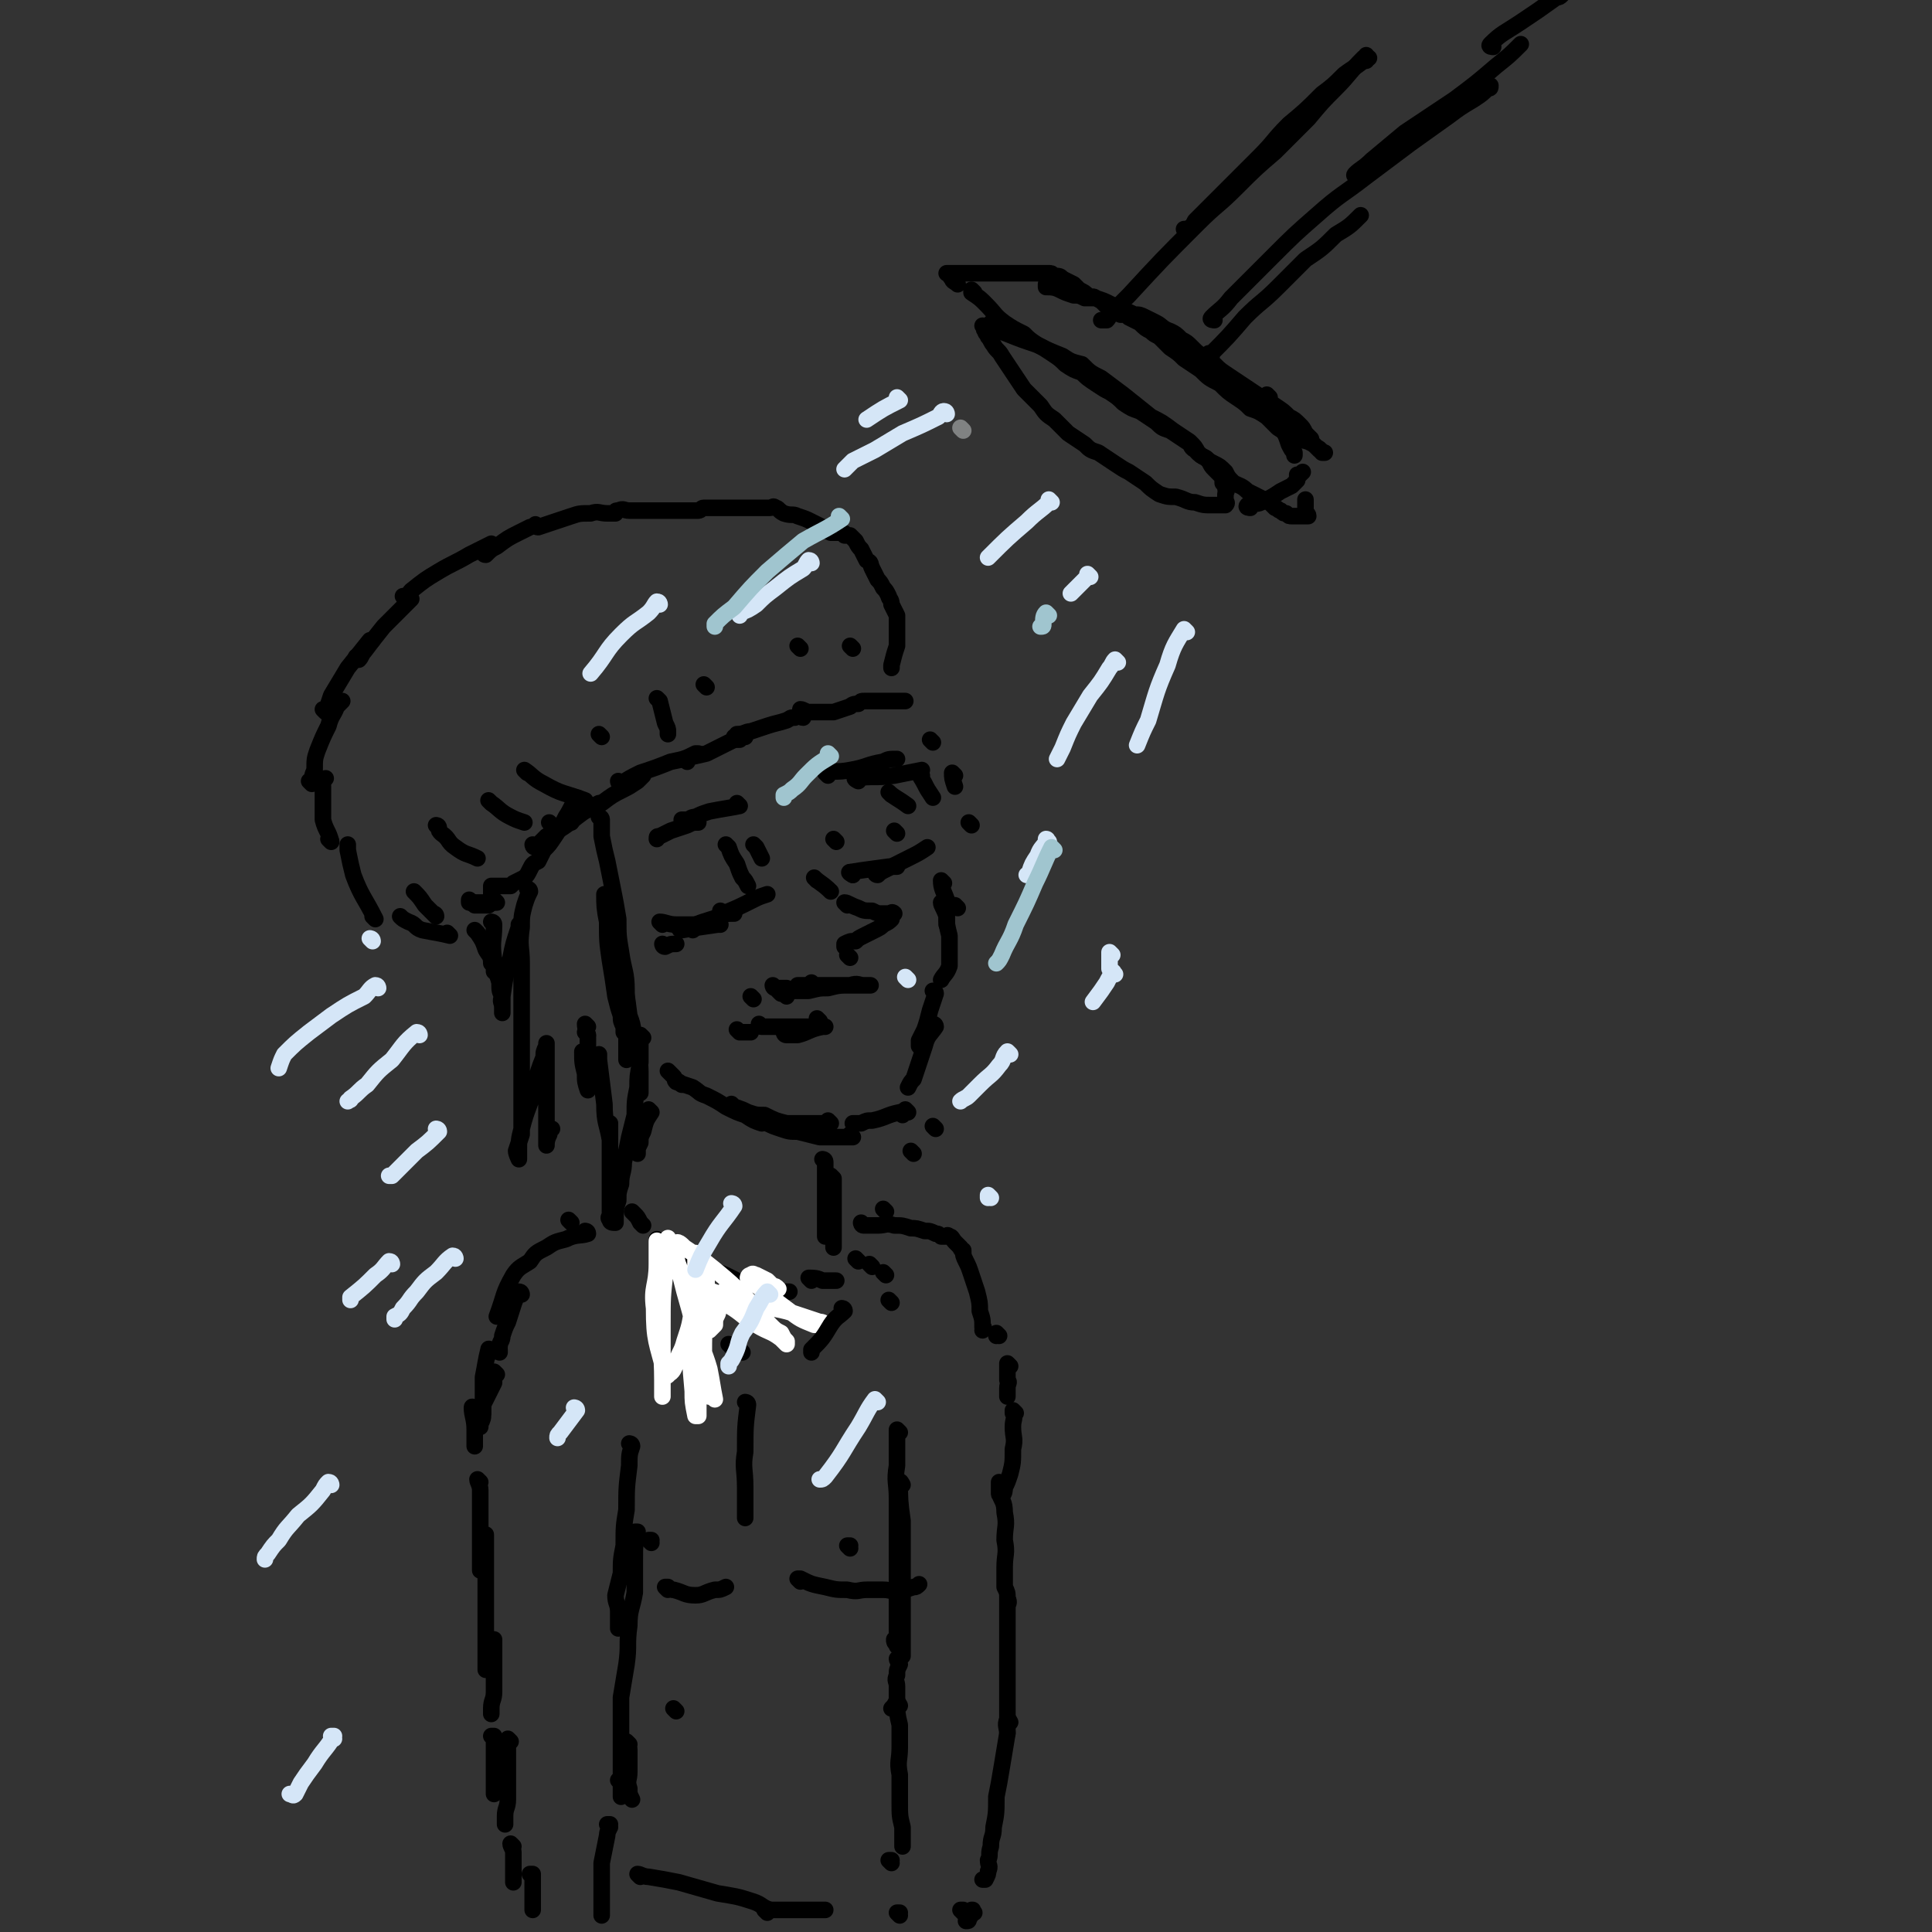 <svg viewBox='0 0 700 700' version='1.1' xmlns='http://www.w3.org/2000/svg' xmlns:xlink='http://www.w3.org/1999/xlink'><rect x="0" y="0" width="700" height="700" fill="#333333" stroke="none"/><g fill='none' stroke='rgb(0,0,0)' stroke-width='6' stroke-linecap='round' stroke-linejoin='round'><path d='M241,343c0,0 -1,-1 -1,-1 0,0 0,1 1,1 2,-1 2,-1 4,-1 '/><path d='M240,335c0,0 -1,-1 -1,-1 2,0 3,1 6,1 4,0 4,0 8,0 '/><path d='M247,337c0,0 -1,-1 -1,-1 0,0 0,1 1,1 6,-1 6,-1 13,-2 0,0 0,0 1,0 '/><path d='M251,337c0,0 -1,-1 -1,-1 4,-2 5,-2 11,-4 2,-1 2,-1 5,-1 '/><path d='M262,331c0,0 -1,-1 -1,-1 0,0 0,1 1,1 5,-2 5,-2 11,-5 2,-1 2,-1 5,-2 '/><path d='M309,317c0,0 -1,-1 -1,-1 0,0 0,0 1,1 0,0 0,0 0,0 '/><path d='M309,317c0,0 -1,-1 -1,-1 0,0 0,0 1,1 0,0 0,0 0,0 0,0 -2,-1 -1,-1 6,-1 7,-1 14,-2 1,0 1,0 3,0 '/><path d='M318,317c0,0 -1,-1 -1,-1 0,0 0,1 1,1 1,-1 1,-1 3,-2 4,-2 4,-2 8,-4 4,-2 4,-2 7,-4 '/><path d='M352,299c0,0 -1,-1 -1,-1 '/><path d='M264,307c0,0 -1,-1 -1,-1 0,0 0,0 1,1 1,3 1,3 3,6 1,3 1,3 2,5 1,1 1,1 2,3 '/><path d='M274,307c0,0 -1,-1 -1,-1 0,0 0,0 1,1 1,2 1,2 2,4 '/><path d='M334,281c0,0 -1,-1 -1,-1 0,0 0,0 1,1 0,0 0,0 0,0 0,0 -1,-1 -1,-1 0,1 1,2 2,4 1,2 1,2 3,5 '/><path d='M303,305c0,0 -1,-1 -1,-1 0,0 0,0 1,1 '/><path d='M323,288c0,0 -1,-1 -1,-1 0,0 0,0 1,1 0,0 0,0 0,0 0,0 -1,-1 -1,-1 2,2 3,2 7,5 '/><path d='M325,302c0,0 -1,-1 -1,-1 '/><path d='M268,292c0,0 -1,-1 -1,-1 0,0 1,1 1,1 -5,1 -6,1 -11,2 -3,1 -3,1 -5,2 -2,0 -2,1 -3,1 -1,0 -1,0 -2,0 0,0 0,0 0,0 '/><path d='M253,298c0,0 -1,-1 -1,-1 0,0 1,1 1,1 -2,0 -2,0 -4,1 -3,1 -3,1 -6,2 -2,1 -2,1 -4,2 -1,0 -1,0 -1,1 0,0 0,0 0,0 '/><path d='M300,281c0,0 -1,-1 -1,-1 3,-1 4,0 9,-1 6,-1 6,-2 12,-3 2,-1 2,-1 5,-1 '/><path d='M311,283c0,0 -1,-1 -1,-1 0,0 0,0 1,1 0,0 0,0 0,0 0,0 -2,-1 -1,-1 6,-1 7,0 14,-1 5,-1 5,-1 10,-2 '/><path d='M296,319c0,0 -1,-1 -1,-1 0,0 0,0 1,1 0,0 0,0 0,0 0,0 -1,-1 -1,-1 2,2 3,2 6,5 '/><path d='M307,328c0,0 -1,-1 -1,-1 1,0 2,1 5,2 2,1 2,1 5,1 2,1 2,1 4,1 1,0 1,0 2,0 1,0 1,-1 2,0 0,0 -1,1 -1,2 -1,1 -1,1 -3,2 -1,1 -1,1 -3,2 -2,1 -2,1 -4,2 -2,1 -2,1 -3,2 -2,0 -2,0 -4,1 0,0 0,0 0,1 '/><path d='M308,347c0,0 -1,-1 -1,-1 0,0 0,0 1,1 0,0 0,0 0,0 '/><path d='M268,374c0,0 -1,-1 -1,-1 0,0 0,0 1,1 0,0 0,0 0,0 1,0 1,0 2,0 1,0 1,0 2,0 '/><path d='M276,372c0,0 -1,-1 -1,-1 0,0 0,1 1,1 5,0 5,0 10,0 4,0 4,0 8,0 '/><path d='M285,375c0,0 -1,-1 -1,-1 0,0 0,1 1,1 2,0 2,0 4,0 4,-1 4,-2 9,-3 0,0 0,0 1,0 '/><path d='M297,370c0,0 -1,-1 -1,-1 0,0 0,0 1,1 '/><path d='M347,329c0,0 -1,-1 -1,-1 0,0 0,0 1,1 '/><path d='M342,320c0,0 -1,-1 -1,-1 0,3 1,4 2,7 0,3 0,3 0,5 0,2 0,2 0,3 0,1 0,1 0,1 '/><path d='M342,328c0,0 -1,-1 -1,-1 0,1 1,2 2,5 0,3 0,3 1,7 0,3 0,3 0,6 0,3 0,3 0,5 -1,3 -2,3 -3,5 '/><path d='M339,360c0,0 -1,-1 -1,-1 0,0 1,0 1,1 -1,3 -1,3 -2,6 -1,4 -1,4 -2,7 -1,2 -1,2 -2,4 0,1 0,1 0,2 '/><path d='M339,372c0,0 -1,-1 -1,-1 0,0 1,0 1,1 -2,3 -3,3 -4,7 -1,3 -1,3 -2,6 -1,3 -1,3 -2,6 -1,1 -1,1 -2,3 '/><path d='M329,403c0,0 -1,-1 -1,-1 0,0 0,0 1,1 '/><path d='M327,404c0,0 -1,-1 -1,-1 0,0 0,0 1,1 0,0 0,0 0,0 0,0 0,-1 -1,-1 -5,1 -5,2 -10,3 -2,0 -2,0 -4,1 -1,0 -1,0 -3,0 0,0 0,0 0,0 '/><path d='M309,412c0,0 -1,-1 -1,-1 0,0 1,1 1,1 -2,0 -2,0 -4,0 -4,0 -4,0 -8,0 -4,-1 -4,-1 -8,-2 -3,0 -3,0 -6,-1 -3,-1 -3,-1 -5,-2 -1,-1 -1,-1 -2,-1 '/><path d='M301,407c0,0 -1,-1 -1,-1 0,0 1,1 1,1 -4,0 -4,0 -8,0 -4,0 -4,0 -8,0 -4,-1 -4,-1 -8,-3 -3,0 -3,0 -6,-1 -2,-1 -2,-1 -5,-2 -1,-1 -1,-1 -1,-1 '/><path d='M276,407c0,0 -1,-1 -1,-1 0,0 0,0 1,1 0,0 0,0 0,0 -3,-1 -3,-1 -6,-3 -3,-1 -3,-1 -7,-3 -3,-2 -3,-2 -7,-4 -3,-1 -2,-1 -5,-3 -3,-1 -3,-1 -6,-2 -1,-1 0,-1 -1,-2 -1,-1 -1,-1 -2,-2 0,0 0,0 0,0 '/><path d='M247,393c0,0 -1,-1 -1,-1 0,0 0,0 1,1 0,0 0,0 0,0 '/><path d='M213,375c0,0 -1,-1 -1,-1 0,0 0,0 1,1 0,0 0,0 0,0 0,0 -1,-1 -1,-1 0,0 0,0 1,1 '/><path d='M220,325c0,0 -1,-1 -1,-1 0,4 0,5 1,10 0,7 0,7 1,14 1,6 1,6 2,13 1,4 1,4 2,7 0,2 0,2 1,4 0,1 0,1 0,2 '/><path d='M222,332c0,0 -1,-1 -1,-1 0,2 0,3 1,6 1,8 1,8 3,16 2,7 2,7 3,15 2,5 1,5 2,11 1,5 2,5 2,9 0,3 0,3 0,5 0,1 0,1 0,3 '/><path d='M218,297c0,0 -1,-1 -1,-1 0,0 1,0 1,1 0,3 0,3 0,6 1,5 1,5 2,9 1,5 1,5 2,10 1,5 1,5 2,11 0,6 0,6 1,12 1,7 2,7 2,14 0,5 0,5 0,10 0,4 0,4 0,8 0,3 0,3 0,5 0,1 0,1 0,2 '/><path d='M233,376c0,0 -1,-1 -1,-1 0,1 0,1 0,3 0,3 0,3 0,7 -1,5 -1,5 -1,9 -1,5 -1,5 -1,10 -1,4 -1,4 -2,8 -1,5 -1,5 -2,9 0,4 -1,4 -1,8 -1,3 -1,3 -1,6 -1,3 -1,3 -1,6 0,1 0,1 0,2 -1,0 -2,0 -2,-1 -1,-1 0,-1 0,-2 0,-4 0,-4 0,-8 0,-6 0,-6 0,-11 0,-3 0,-3 0,-6 0,-3 0,-3 0,-6 0,0 0,0 0,-1 0,0 0,-1 0,-1 0,2 0,3 0,5 0,2 0,2 0,4 0,1 0,1 0,2 0,0 0,-1 0,-1 0,-2 0,-2 0,-4 -1,-6 -2,-6 -2,-13 -1,-8 -1,-8 -2,-16 0,-1 0,-1 0,-2 '/><path d='M213,372c0,0 -1,-1 -1,-1 0,2 1,3 1,5 0,4 0,4 0,8 0,3 0,3 0,6 0,2 0,2 0,3 0,1 0,1 0,2 0,0 0,0 0,0 -1,-3 -1,-3 -1,-6 -1,-4 -1,-4 -1,-8 '/><path d='M200,299c0,0 -1,-1 -1,-1 0,0 0,0 1,1 '/><path d='M194,307c0,0 -1,-1 -1,-1 0,0 0,1 1,1 2,-2 2,-2 4,-4 6,-3 6,-3 11,-7 4,-3 4,-3 8,-5 '/><path d='M207,298c0,0 -1,0 -1,-1 5,-3 6,-3 12,-6 4,-3 4,-3 8,-5 2,-1 2,-1 5,-3 1,-1 1,-1 2,-2 0,0 0,0 0,0 '/><path d='M225,284c0,0 -1,-1 -1,-1 0,0 0,1 1,1 3,-2 3,-2 7,-4 6,-2 6,-2 11,-4 5,-1 5,-1 9,-3 1,0 0,0 1,0 '/><path d='M249,276c0,0 -1,-1 -1,-1 3,-1 4,-1 8,-2 4,-2 4,-2 8,-4 2,-1 2,-1 4,-1 1,-1 1,-1 1,-1 1,0 1,0 1,0 -1,0 -1,0 -3,0 0,0 0,0 -1,0 0,0 0,0 0,0 0,0 1,0 1,-1 3,0 3,-1 5,-1 3,-1 3,-1 6,-2 3,-1 4,-1 7,-2 2,-1 1,-1 3,-1 2,-1 2,0 3,0 0,-1 0,-1 0,-2 0,0 0,0 0,0 0,0 -1,-1 -1,-1 1,0 2,1 3,1 2,0 2,0 4,0 3,0 3,0 5,0 3,-1 3,-1 6,-2 1,-1 2,-1 3,-1 1,-1 1,-1 2,-1 1,0 1,0 1,0 0,0 0,0 0,0 0,0 0,0 0,0 0,0 0,0 1,0 1,0 1,0 2,0 1,0 1,0 2,0 2,0 2,0 4,0 2,0 2,0 3,0 1,0 2,0 2,0 0,0 -1,0 -1,0 -1,0 -1,0 -1,0 '/><path d='M210,290c0,0 -1,-1 -1,-1 0,0 0,0 1,1 0,0 0,0 0,0 0,0 0,-1 -1,-1 -2,3 -2,4 -4,7 -2,4 -2,4 -4,7 -2,3 -2,3 -4,5 -1,2 -1,2 -2,4 -2,1 -2,1 -3,3 -1,2 -1,2 -2,3 -2,1 -2,1 -4,2 0,0 0,0 -1,1 -1,0 -1,0 -2,0 -1,0 -1,0 -2,0 -1,0 -1,0 -1,0 -1,0 -1,0 -2,0 0,0 0,0 0,0 0,1 0,1 0,2 0,1 0,1 0,2 0,1 0,1 0,1 0,1 0,1 -1,2 0,0 -1,0 -2,0 0,0 0,0 -1,0 -1,0 -1,0 -2,0 -1,-1 -1,-1 -2,-2 0,0 0,0 0,0 '/><path d='M180,327c0,0 -1,-1 -1,-1 0,0 1,1 1,1 -4,0 -5,0 -9,0 -1,0 -1,0 -1,0 '/><path d='M163,339c0,0 -1,-1 -1,-1 0,0 1,1 1,1 -4,-1 -5,-1 -10,-2 -3,-1 -2,-2 -5,-3 -2,-1 -2,-1 -3,-2 '/><path d='M158,332c0,0 -1,-1 -1,-1 0,0 1,0 1,1 0,0 0,0 0,0 -2,-2 -2,-2 -4,-4 -2,-3 -2,-3 -4,-5 '/><path d='M136,333c0,0 -1,-1 -1,-1 0,0 1,1 1,1 -4,-8 -5,-8 -8,-16 -1,-4 -1,-4 -2,-9 0,-1 0,-1 0,-2 '/><path d='M120,305c0,0 -1,-1 -1,-1 0,0 1,0 1,1 0,0 0,0 0,0 -1,-4 -2,-4 -3,-8 0,-4 0,-4 0,-8 0,-2 0,-2 0,-5 0,-1 0,-1 1,-2 '/><path d='M113,284c0,0 -1,-1 -1,-1 0,0 1,1 1,1 0,-2 0,-3 1,-5 0,-4 0,-4 1,-7 2,-5 2,-5 4,-9 1,-4 2,-4 3,-7 1,-1 1,-1 2,-2 '/><path d='M118,258c0,0 -1,-1 -1,-1 0,0 1,1 1,1 1,-3 1,-3 2,-6 3,-5 3,-5 6,-10 4,-5 4,-5 8,-10 1,0 1,0 1,0 '/><path d='M130,239c0,0 -1,-1 -1,-1 0,0 1,1 1,1 1,-1 1,-2 2,-3 3,-4 3,-4 7,-9 5,-5 5,-5 10,-10 '/><path d='M147,217c0,0 -1,-1 -1,-1 0,0 1,1 1,1 1,-1 1,-2 2,-3 5,-4 5,-4 10,-7 5,-3 6,-3 11,-6 4,-2 4,-2 8,-4 0,0 0,0 0,0 '/><path d='M176,201c0,0 -1,-1 -1,-1 0,0 0,1 1,1 0,0 0,0 0,0 2,-2 2,-2 4,-3 4,-3 4,-3 8,-5 2,-1 2,-1 4,-2 '/><path d='M195,191c0,0 -1,-1 -1,-1 0,0 0,1 1,1 0,0 0,0 0,0 6,-2 6,-2 12,-4 3,-1 3,-1 7,-1 3,-1 3,0 6,0 2,0 2,0 3,0 0,0 0,0 0,0 0,0 0,0 0,0 0,-1 0,-1 1,-1 2,-1 2,0 4,0 3,0 3,0 6,0 2,0 2,0 5,0 3,0 3,0 6,0 2,0 2,0 5,0 2,0 2,0 3,0 1,0 1,-1 2,-1 0,0 0,0 0,0 1,0 1,0 3,0 2,0 2,0 3,0 2,0 2,0 4,0 2,0 2,0 3,0 2,0 2,0 4,0 1,0 1,0 2,0 1,0 1,0 2,0 1,0 1,0 2,0 0,0 0,0 1,0 1,0 1,-1 2,0 1,0 1,1 3,2 3,1 3,0 5,1 3,1 3,1 5,2 2,1 2,1 4,2 1,1 1,1 3,2 1,0 1,0 2,0 1,0 1,0 2,0 1,0 1,0 1,1 1,0 1,0 2,0 1,1 1,1 2,2 1,2 1,2 2,3 1,2 1,2 2,4 2,1 1,1 2,3 1,2 1,2 2,4 1,1 1,1 2,3 1,1 1,1 2,3 0,1 1,1 1,3 1,2 1,2 2,4 0,3 0,3 0,5 0,3 0,3 0,6 -1,3 -1,3 -2,7 0,0 0,0 0,1 '/><path d='M159,300c0,0 -1,-1 -1,-1 0,0 1,0 1,1 0,1 0,1 1,2 3,2 2,3 5,5 4,3 4,2 8,4 0,0 0,0 0,0 '/><path d='M178,291c0,0 -1,-1 -1,-1 0,0 0,0 1,1 0,0 0,0 0,0 3,2 3,3 7,5 2,1 2,1 5,2 '/><path d='M191,280c0,0 -1,-1 -1,-1 3,2 3,3 7,5 7,4 7,3 15,6 '/><path d='M218,267c0,0 -1,-1 -1,-1 0,0 0,0 1,1 0,0 0,0 0,0 0,0 -1,-1 -1,-1 '/><path d='M239,254c0,0 -1,-1 -1,-1 0,0 0,0 1,1 0,0 0,0 0,0 1,4 1,4 2,8 1,2 1,2 1,3 0,0 0,0 0,1 0,0 0,0 0,0 '/><path d='M256,249c0,0 -1,-1 -1,-1 0,0 0,0 1,1 0,0 0,0 0,0 0,0 -1,-1 -1,-1 '/><path d='M290,235c0,0 -1,-1 -1,-1 0,0 0,0 1,1 0,0 0,0 0,0 '/><path d='M309,235c0,0 -1,-1 -1,-1 0,0 0,0 1,1 0,0 0,0 0,0 '/><path d='M173,338c0,0 -1,-1 -1,-1 0,0 0,0 1,1 0,0 0,0 0,0 2,3 2,3 3,6 1,2 2,2 2,5 1,1 1,1 1,3 '/><path d='M179,335c0,0 -1,-1 -1,-1 0,0 1,0 1,1 0,6 -1,6 0,13 0,4 1,4 2,8 0,3 0,3 1,5 0,2 0,2 0,3 0,1 0,1 0,2 0,0 0,1 0,1 0,0 0,-1 0,-2 0,-2 -1,-2 0,-4 1,-7 1,-7 3,-14 1,-5 1,-5 3,-11 0,-1 0,-1 0,-1 '/><path d='M192,323c0,0 -1,-1 -1,-1 0,0 1,0 1,1 -1,2 -1,2 -2,5 -1,4 -1,4 -1,8 -1,7 0,7 0,13 0,7 0,7 0,13 0,6 0,6 0,11 0,5 0,5 0,11 0,5 0,5 0,10 0,5 0,5 0,10 0,4 0,4 0,7 -1,3 -1,3 -2,6 0,1 1,3 1,3 0,0 0,-2 0,-3 0,-4 0,-4 1,-8 2,-8 3,-8 5,-16 1,-5 1,-5 3,-10 0,-2 0,-2 1,-4 0,-1 0,-1 0,-1 0,0 0,0 0,0 0,2 0,2 0,5 0,5 0,5 0,10 0,5 0,5 0,11 0,3 0,3 0,6 0,2 0,2 0,3 0,1 0,2 0,2 0,-1 0,-2 1,-4 0,-1 0,-1 1,-2 '/><path d='M338,269c0,0 -1,-1 -1,-1 0,0 0,0 1,1 '/><path d='M346,281c0,0 -1,-1 -1,-1 0,2 0,2 1,5 '/><path d='M339,409c0,0 -1,-1 -1,-1 0,0 0,0 1,1 0,0 0,0 0,0 '/><path d='M331,418c0,0 -1,-1 -1,-1 0,0 0,0 1,1 '/><path d='M299,421c0,0 -1,-1 -1,-1 0,0 1,0 1,1 0,2 0,2 0,4 0,4 0,4 0,8 0,3 0,3 0,7 0,2 0,2 0,4 0,2 0,2 0,3 0,0 0,0 0,1 '/><path d='M302,427c0,0 -1,-1 -1,-1 0,0 0,0 1,1 0,0 0,0 0,0 0,4 0,4 0,9 0,4 0,4 0,8 0,4 0,4 0,8 '/><path d='M236,403c0,0 -1,-1 -1,-1 0,0 0,0 1,1 0,0 0,0 0,0 -2,3 -2,3 -3,7 -1,2 -1,2 -1,4 -1,2 -1,2 -1,3 0,0 0,0 0,1 '/><path d='M230,440c0,0 -1,-1 -1,-1 0,0 0,0 1,1 1,1 1,1 2,3 0,0 0,0 1,1 '/><path d='M239,450c0,0 -1,-1 -1,-1 0,0 0,0 1,1 3,2 3,2 7,3 4,2 4,2 8,4 1,0 1,0 2,1 '/><path d='M254,458c0,0 -1,-1 -1,-1 0,0 0,0 1,1 0,0 0,0 0,0 4,2 4,2 9,4 2,1 2,1 4,2 '/><path d='M264,469c0,0 -1,-1 -1,-1 0,0 0,1 1,1 2,0 2,0 4,0 4,0 4,0 8,0 5,-1 5,-1 9,-1 0,0 0,0 1,0 '/><path d='M294,464c0,0 -1,-1 -1,-1 2,0 3,0 5,1 3,0 3,0 5,0 '/><path d='M207,443c0,0 -1,-1 -1,-1 0,0 0,0 1,1 0,0 0,0 0,0 '/><path d='M213,447c0,0 -1,-1 -1,-1 0,0 1,0 1,1 -3,1 -4,0 -8,2 -4,1 -4,1 -7,3 -4,2 -4,2 -6,5 -3,2 -4,2 -6,5 -4,7 -3,7 -6,15 '/><path d='M189,469c0,0 -1,-1 -1,-1 0,0 0,0 1,1 0,0 0,0 0,0 0,0 0,-1 -1,-1 -2,4 -2,5 -4,11 -1,2 -1,2 -2,5 0,2 -1,2 -1,4 -1,1 0,1 0,1 0,1 0,1 0,1 '/><path d='M178,490c0,0 -1,-2 -1,-1 -1,4 -1,5 -2,10 0,3 0,3 0,7 0,3 0,3 0,6 0,2 0,2 -1,4 0,0 0,0 0,1 '/><path d='M172,511c0,0 -1,-1 -1,-1 0,0 0,0 1,1 0,0 0,0 0,0 0,0 -1,-2 -1,-1 0,3 1,4 1,8 0,2 0,2 0,4 0,1 0,1 0,2 '/><path d='M180,498c0,0 -1,-1 -1,-1 0,1 0,2 0,4 -2,4 -2,4 -4,8 0,1 0,2 0,3 '/><path d='M174,537c0,0 -1,-1 -1,-1 0,1 1,2 1,4 0,5 0,5 0,11 0,4 0,4 0,9 0,3 0,3 0,6 0,1 0,1 0,3 0,0 0,0 0,0 0,0 0,0 0,0 '/><path d='M176,557c0,0 -1,-1 -1,-1 0,0 1,0 1,0 0,3 0,3 0,6 0,4 0,4 0,8 0,5 0,5 0,9 0,4 0,4 0,8 0,3 0,3 0,7 0,3 0,3 0,6 0,2 0,2 0,3 0,1 0,2 0,2 0,0 0,0 0,-1 '/><path d='M179,595c0,0 -1,-1 -1,-1 0,0 1,0 1,0 0,6 0,6 0,12 0,3 0,3 0,7 0,3 -1,3 -1,6 0,1 0,1 0,2 0,0 0,0 0,0 '/><path d='M179,630c0,0 -1,-1 -1,-1 0,0 1,0 1,0 0,3 0,3 0,5 0,4 0,4 0,8 0,4 0,4 0,7 0,1 0,1 0,1 '/><path d='M245,620c0,0 -1,-1 -1,-1 '/><path d='M229,524c0,0 -1,-1 -1,-1 0,0 1,0 1,1 -1,3 -1,3 -1,7 -1,8 -1,8 -1,16 -1,6 -1,6 -1,13 -1,5 -1,5 -1,10 -1,4 -1,4 -2,8 0,3 1,3 1,6 0,2 0,2 0,4 0,1 0,1 0,2 0,0 0,0 0,0 '/><path d='M231,556c0,0 -1,-1 -1,-1 0,0 0,0 1,0 0,0 0,0 0,0 -1,5 -1,5 -1,10 0,6 0,6 0,12 -1,6 -2,6 -2,12 -1,7 0,7 -1,14 -1,6 -1,6 -2,12 0,5 0,5 0,11 0,4 0,4 0,7 0,4 0,4 0,7 0,1 0,1 0,3 0,1 0,1 0,2 0,0 0,0 0,-1 '/><path d='M228,632c0,0 -1,-1 -1,-1 0,1 1,1 1,3 0,4 0,4 0,8 0,3 -1,3 0,6 0,2 0,2 1,4 0,0 0,0 0,0 '/><path d='M311,457c0,0 -1,-1 -1,-1 0,0 0,0 1,1 0,0 0,0 0,0 '/><path d='M321,462c0,0 -1,-1 -1,-1 0,0 0,0 1,1 0,0 0,0 0,0 '/><path d='M323,472c0,0 -1,-1 -1,-1 0,0 0,0 1,1 0,0 0,0 0,0 0,0 -1,-1 -1,-1 '/></g>
<g fill='none' stroke='rgb(255,255,255)' stroke-width='6' stroke-linecap='round' stroke-linejoin='round'><path d='M263,469c0,0 -1,-1 -1,-1 0,0 0,0 1,1 0,0 0,0 0,0 -2,3 -2,3 -3,7 -1,2 -1,2 -1,4 -1,1 -1,1 -2,2 0,0 1,-1 1,-1 -1,-2 -2,-2 -2,-5 -1,-3 0,-3 0,-7 0,-3 0,-3 0,-6 0,-2 0,-2 0,-3 0,-1 0,-2 0,-2 0,0 0,1 0,2 0,7 0,7 0,15 -1,8 -1,8 -1,17 -1,5 -1,5 -2,11 0,3 0,3 0,7 0,1 0,2 0,3 0,0 -1,0 -1,0 -1,-5 -1,-5 -1,-9 -1,-11 -1,-11 0,-22 0,-9 1,-9 1,-18 0,-3 0,-3 0,-7 0,-2 0,-2 0,-3 0,0 0,0 0,0 0,3 0,3 0,6 -1,7 0,7 -1,13 -1,7 -1,7 -3,13 -1,4 -2,4 -3,8 -1,2 -1,3 -3,4 0,1 -1,0 -1,0 -3,-12 -4,-12 -4,-24 -1,-8 1,-8 1,-16 0,-3 0,-3 0,-6 0,-1 0,-1 0,-2 0,0 0,-1 0,0 0,2 1,2 1,4 1,10 0,10 1,19 0,9 0,9 0,18 0,5 0,5 0,10 0,2 0,2 0,4 0,0 0,1 0,1 0,-3 0,-3 0,-6 0,-10 -1,-10 0,-20 0,-10 0,-10 1,-19 0,-5 0,-5 1,-9 0,-2 -1,-3 0,-3 0,-1 0,0 0,1 3,6 3,6 5,12 3,10 3,10 6,20 1,7 2,7 4,14 1,5 1,6 2,11 0,0 -1,-1 -2,-1 -1,-4 -1,-4 -1,-8 -3,-11 -3,-11 -6,-23 -2,-7 -2,-7 -4,-15 -1,-5 -2,-7 -1,-9 0,-2 2,0 3,1 6,4 6,4 11,8 6,5 6,5 11,10 5,5 4,5 9,10 2,2 2,2 4,3 1,2 1,2 2,3 0,0 0,1 0,1 -1,-1 -1,-1 -2,-2 -4,-3 -4,-2 -9,-5 -5,-3 -5,-4 -10,-7 -3,-1 -3,-1 -5,-3 -2,-1 -2,-1 -3,-2 0,0 -1,-1 -1,-1 4,1 5,2 10,3 7,2 7,2 15,4 5,1 5,1 11,3 3,1 3,1 6,2 1,0 1,0 2,1 0,0 -1,0 -1,0 -2,0 -2,0 -3,0 -5,-2 -5,-2 -9,-5 -4,-3 -4,-3 -8,-6 -2,-2 -2,-2 -5,-4 -1,-1 -1,-1 -2,-2 0,0 0,-1 1,-1 1,-1 1,0 2,0 2,1 2,1 4,2 1,1 1,1 2,2 1,0 1,0 2,1 0,0 0,0 0,0 -1,0 -1,0 -1,0 '/></g>
<g fill='none' stroke='rgb(0,0,0)' stroke-width='6' stroke-linecap='round' stroke-linejoin='round'><path d='M281,358c0,0 -1,-1 -1,-1 0,0 0,1 1,1 2,0 2,0 4,0 '/><path d='M283,360c0,0 -1,-1 -1,-1 0,0 0,0 1,1 0,0 0,0 0,0 0,0 -1,-1 -1,-1 0,0 0,0 1,1 '/><path d='M295,357c0,0 -1,-1 -1,-1 0,0 0,0 1,1 0,0 0,0 0,0 2,0 2,0 4,0 3,0 3,0 6,0 2,0 2,0 4,0 1,0 1,0 2,0 1,0 1,0 1,0 -1,0 -2,0 -5,0 -2,0 -2,0 -5,0 -2,0 -2,0 -5,0 -2,0 -2,0 -3,0 -1,0 -1,0 -2,0 -1,0 -1,0 -2,0 0,0 -1,0 -1,0 0,0 1,0 2,0 2,0 2,0 5,0 3,0 3,0 7,0 3,0 3,0 7,0 2,0 2,0 4,0 1,0 1,0 1,0 1,0 0,0 0,0 -1,0 -1,0 -2,0 -2,0 -2,-1 -5,0 -4,0 -4,0 -8,1 -3,0 -3,0 -7,1 -3,0 -3,0 -6,0 -1,0 -1,0 -2,0 0,0 -1,0 -1,0 0,0 0,0 0,0 3,0 3,0 5,0 '/><path d='M285,361c0,0 -1,-1 -1,-1 0,0 0,0 1,1 '/><path d='M273,362c0,0 -1,-1 -1,-1 0,0 0,0 1,1 0,0 0,0 0,0 '/><path d='M316,459c0,0 -1,-1 -1,-1 '/><path d='M321,439c0,0 -1,-1 -1,-1 0,0 0,0 1,1 0,0 0,0 0,0 '/><path d='M313,444c0,0 -1,-1 -1,-1 0,0 0,1 1,1 2,0 3,0 5,0 3,0 3,-1 6,0 3,0 3,0 6,1 2,0 2,0 5,1 2,0 2,0 4,1 1,0 1,0 2,1 1,0 1,0 2,0 0,0 0,-1 1,0 1,0 1,1 2,2 1,1 1,1 2,2 0,0 0,1 1,1 0,2 0,2 1,4 1,2 1,2 2,5 1,3 1,3 2,6 1,4 1,4 1,7 1,3 1,3 1,6 1,0 0,0 0,1 '/><path d='M362,484c0,0 -1,-1 -1,-1 0,0 0,0 0,1 0,0 0,0 0,0 '/><path d='M366,495c0,0 -1,-1 -1,-1 0,2 0,3 0,6 1,1 0,1 0,3 0,1 0,1 0,2 0,0 0,0 0,1 '/><path d='M368,512c0,0 -1,-1 -1,-1 0,0 0,0 0,1 1,2 0,2 0,5 0,4 1,4 0,8 0,5 0,5 -1,9 -1,3 -1,3 -2,5 0,1 0,2 -1,3 0,0 0,0 0,-1 -1,0 -1,1 -1,0 0,0 0,-1 0,-2 1,0 0,0 0,-1 0,-1 0,-1 0,-1 0,1 0,2 0,4 1,3 2,3 2,7 1,5 0,5 0,10 1,5 0,5 0,10 0,4 0,4 0,7 1,2 1,2 1,4 1,2 0,2 0,3 0,0 0,0 0,0 0,0 0,0 0,0 0,-1 0,-1 0,-2 0,0 0,0 0,-1 0,-1 0,-1 0,-1 0,0 0,1 0,2 0,2 0,2 0,4 0,3 0,3 0,5 0,3 0,3 0,6 0,1 0,1 0,3 0,1 0,1 0,2 0,0 0,0 0,-1 0,0 0,0 0,0 0,2 0,2 0,3 0,2 0,2 0,5 0,3 0,3 0,6 0,3 0,3 0,5 0,1 0,1 0,3 0,1 0,1 0,2 0,0 0,0 0,-1 0,0 0,0 0,0 0,0 0,0 0,-1 0,0 0,0 0,0 0,1 0,1 0,2 0,1 0,1 0,2 0,1 0,1 0,2 0,0 0,1 0,1 0,0 0,-1 0,-1 0,0 0,0 0,-1 '/><path d='M326,519c0,0 -1,-1 -1,-1 0,1 0,2 0,4 0,5 0,5 0,9 -1,6 0,6 0,12 0,7 0,7 0,15 0,7 0,7 0,14 0,5 0,5 0,10 0,4 0,4 0,8 0,2 0,2 0,4 0,1 0,2 0,2 0,1 0,0 0,0 -1,-1 -1,-1 -1,-2 '/><path d='M327,538c0,0 -1,-2 -1,-1 0,6 0,7 1,14 0,14 0,14 0,29 0,5 0,5 0,10 0,3 0,3 0,7 0,1 0,1 0,3 -1,1 -1,1 -1,1 0,1 -1,0 -1,0 0,1 1,1 1,2 -1,2 -1,2 -1,4 -1,2 0,2 0,4 0,3 0,3 0,5 -1,2 -1,2 -2,3 0,0 0,0 0,0 '/><path d='M225,646c0,0 -1,-1 -1,-1 0,0 0,0 1,0 0,0 0,0 0,0 0,3 0,3 0,6 0,0 0,0 0,0 '/><path d='M185,631c0,0 -1,-1 -1,-1 0,0 0,1 0,3 0,4 0,4 0,9 0,5 0,5 0,10 0,3 -1,3 -1,6 0,1 0,1 0,3 0,0 0,0 0,0 0,0 0,0 0,0 '/><path d='M186,669c0,0 -1,-1 -1,-1 0,1 1,2 1,3 0,3 0,3 0,7 0,2 0,2 0,4 0,0 0,0 0,0 0,0 0,0 0,0 '/><path d='M221,662c0,0 -1,-1 -1,-1 0,0 1,0 1,0 0,2 -1,2 -1,4 -1,5 -1,5 -2,10 0,5 0,5 0,9 0,3 0,3 0,6 0,2 0,2 0,4 0,0 0,0 0,0 '/><path d='M242,576c0,0 -1,-1 -1,-1 0,0 0,0 1,0 0,0 0,0 0,0 1,1 1,1 2,1 4,1 4,2 8,2 3,0 3,-1 7,-2 2,0 2,0 4,-1 '/><path d='M290,573c0,0 -1,-1 -1,-1 0,0 0,0 1,0 0,0 0,0 0,0 4,2 4,2 9,3 4,1 4,1 8,1 4,1 4,0 7,0 3,0 3,0 6,0 3,0 3,1 5,0 3,0 3,0 6,-1 1,0 1,0 2,-1 '/><path d='M236,559c0,0 -1,-1 -1,-1 0,0 0,0 1,0 '/><path d='M308,561c0,0 -1,-1 -1,-1 0,0 0,0 1,0 '/><path d='M271,509c0,0 -1,-1 -1,-1 0,0 1,0 1,1 -1,8 -1,8 -1,17 -1,6 0,6 0,13 0,3 0,3 0,6 0,2 0,2 0,4 0,1 0,1 0,1 '/><path d='M265,488c0,0 -1,-1 -1,-1 0,0 0,0 1,1 2,1 2,1 4,2 '/><path d='M306,475c0,0 -1,-1 -1,-1 0,0 1,0 1,1 -2,2 -3,2 -5,5 -3,5 -3,5 -7,9 0,0 0,0 0,1 '/><path d='M326,618c0,0 -1,-2 -1,-1 0,3 0,4 1,8 0,4 0,4 0,8 0,5 -1,5 0,10 0,5 0,5 0,10 0,5 0,5 1,9 0,2 0,2 0,4 0,2 0,2 0,3 0,0 0,0 0,0 '/><path d='M366,624c0,0 -1,-2 -1,-1 -1,2 0,3 0,5 -1,6 -1,6 -2,12 -1,6 -1,6 -2,11 0,6 0,6 -1,11 0,4 -1,3 -1,7 -1,3 0,3 -1,5 0,2 1,2 0,4 0,1 0,1 -1,3 0,0 0,0 -1,0 '/><path d='M323,675c0,0 -1,-1 -1,-1 0,0 0,0 1,0 0,0 0,0 0,0 '/><path d='M232,680c0,0 -1,-1 -1,-1 1,0 2,1 4,1 6,1 6,1 11,2 7,2 7,2 14,4 6,1 7,1 13,3 3,1 3,2 6,3 '/><path d='M278,693c0,0 -1,-1 -1,-1 6,0 7,0 14,0 4,0 4,0 8,0 '/><path d='M326,694c0,0 -1,-1 -1,-1 0,0 0,0 1,0 '/><path d='M193,680c0,0 -1,-1 -1,-1 0,0 0,0 1,0 0,0 0,0 0,0 0,5 0,5 0,9 0,2 0,2 0,4 '/><path d='M349,693c0,0 -1,-1 -1,-1 0,0 0,0 1,0 0,0 0,0 0,0 '/><path d='M353,693c0,0 -1,-1 -1,-1 0,0 1,0 0,0 0,2 0,2 -1,3 0,1 0,1 -1,1 '/><path d='M496,21c0,0 -1,0 -1,-1 0,0 1,1 0,1 -3,3 -4,3 -8,6 -4,4 -4,4 -8,7 -6,6 -6,6 -12,11 -6,6 -5,6 -11,12 -5,5 -5,5 -10,10 -3,3 -3,3 -7,7 -3,3 -3,3 -6,6 -1,2 -1,2 -3,3 0,0 0,0 -1,0 '/><path d='M495,22c0,0 -1,-1 -1,-1 -5,5 -5,6 -10,11 -5,5 -5,5 -10,11 -6,6 -6,6 -12,12 -7,6 -7,6 -14,13 -7,7 -7,6 -14,13 -13,13 -13,13 -25,26 -3,3 -3,3 -6,6 -1,1 -1,2 -2,3 -1,0 -1,0 -2,0 '/><path d='M380,104c0,0 -1,-1 -1,-1 0,0 0,1 0,1 0,0 0,0 0,0 1,0 0,-1 0,-1 0,0 0,1 0,1 2,0 3,0 5,1 2,1 2,1 5,2 2,0 2,0 4,1 2,0 2,0 4,0 3,1 3,1 5,2 2,1 2,1 4,2 3,1 3,1 5,2 2,0 2,0 4,1 2,1 2,1 4,2 2,1 2,2 5,3 2,1 2,1 4,3 2,1 2,1 4,3 2,2 2,2 4,3 2,2 2,2 4,3 2,2 2,2 5,4 3,2 3,2 6,4 3,2 3,2 6,4 2,1 2,1 5,3 3,2 3,2 5,4 2,1 2,1 4,3 1,1 1,1 2,3 1,1 1,1 2,2 0,1 0,1 1,2 1,1 1,1 2,2 1,0 1,1 2,1 0,0 0,0 -1,0 -1,-1 0,-1 -2,-2 -1,-1 -1,-1 -3,-2 -3,-1 -3,0 -6,-2 -2,-1 -2,-1 -5,-3 -2,-2 -2,-2 -4,-4 -3,-2 -3,-2 -6,-3 -2,-2 -2,-2 -5,-4 -3,-2 -3,-2 -6,-5 -4,-2 -4,-2 -7,-5 -3,-2 -3,-2 -6,-4 -2,-2 -2,-2 -5,-4 -2,-2 -2,-2 -4,-4 -2,-1 -2,-1 -3,-2 -2,-1 -2,-1 -4,-3 -2,-1 -2,-1 -4,-2 -1,-1 -1,-1 -3,-1 -2,-1 -2,-1 -4,-2 -1,-1 -1,-1 -2,-2 -1,-1 -1,-1 -3,-2 -1,-1 -1,0 -3,-1 -1,-1 -1,-1 -3,-2 -1,-1 -1,-1 -2,-2 -2,-1 -2,-1 -4,-2 -1,-1 -1,-1 -3,-1 -1,-1 -1,-1 -2,-1 0,0 -1,0 -1,0 -1,0 -1,0 -2,0 -1,0 -1,0 -2,0 -1,0 -1,0 -2,0 -1,0 -1,0 -1,0 -1,0 -1,0 -2,0 -1,0 -1,0 -2,0 -1,0 -1,0 -2,0 -1,0 -1,0 -1,0 -1,0 -1,0 -2,0 -1,0 -1,0 -2,0 -1,0 -1,0 -2,0 -1,0 -1,0 -2,0 0,0 0,0 -1,0 -1,0 -1,0 -2,0 -1,0 -1,0 -2,0 -1,0 -1,0 -2,0 0,0 0,0 -1,0 -1,0 -1,0 -2,0 -1,0 -1,0 -2,0 -1,0 -1,0 -2,0 0,0 0,0 1,0 0,1 0,1 1,2 0,1 1,1 2,2 '/><path d='M353,106c0,0 -1,-1 -1,-1 0,0 0,1 0,1 0,0 0,0 0,0 3,2 3,2 5,4 4,4 3,4 7,7 3,2 3,2 7,4 2,2 2,2 5,4 2,1 2,1 5,3 3,2 3,2 5,4 3,2 3,2 6,3 2,2 2,2 5,4 3,2 3,2 5,3 3,2 3,2 5,4 3,2 3,2 6,3 3,2 3,2 6,4 2,2 2,2 5,3 3,2 3,2 6,4 2,1 1,2 3,3 2,2 2,2 4,3 1,1 1,1 3,2 2,1 2,1 4,3 1,2 1,2 3,4 2,1 3,1 5,3 2,1 2,1 4,2 2,1 2,1 4,2 1,1 1,1 2,2 1,0 1,1 2,1 1,1 1,1 2,1 1,1 1,1 2,1 0,0 0,0 1,0 1,0 1,0 1,0 0,0 0,0 1,0 0,0 0,0 1,0 0,0 0,0 1,0 0,0 -1,0 -1,0 0,0 0,0 0,0 1,0 1,0 1,0 0,0 1,0 1,0 0,-1 -1,-1 -1,-1 0,-1 0,-1 0,-2 0,-2 0,-2 0,-3 '/><path d='M360,118c0,0 -1,-1 -1,-1 0,0 0,1 0,1 0,0 0,0 0,0 3,1 3,2 6,3 5,2 5,2 11,4 4,2 4,2 9,4 3,2 3,2 7,3 3,3 3,3 7,5 4,3 4,3 8,6 5,4 5,4 10,8 4,2 4,2 8,5 3,2 3,2 6,4 2,2 2,2 3,4 2,2 2,1 4,3 1,2 1,2 2,3 1,1 1,1 2,2 1,1 1,1 1,3 1,1 1,1 1,2 1,1 0,1 0,2 0,1 0,1 0,2 0,1 1,1 0,2 0,0 0,0 -1,0 -1,0 -1,0 -2,0 -1,0 -1,0 -2,0 -3,0 -3,0 -6,-1 -3,0 -3,-1 -7,-2 -3,0 -3,0 -6,-1 -3,-2 -3,-2 -5,-4 -3,-2 -3,-2 -6,-4 -2,-1 -2,-1 -5,-3 -3,-2 -3,-2 -6,-4 -3,-1 -3,-1 -5,-3 -3,-2 -3,-2 -6,-4 -2,-2 -2,-2 -5,-5 -3,-2 -3,-2 -5,-5 -3,-3 -3,-3 -6,-6 -2,-3 -2,-3 -4,-6 -2,-3 -2,-3 -4,-6 -1,-2 -2,-2 -3,-4 -1,-1 -1,-2 -2,-3 0,-1 -1,-1 -1,-2 -1,-1 0,-1 -1,-2 0,0 0,0 0,0 '/><path d='M453,184c0,0 -2,0 -1,-1 2,-1 3,0 5,-1 4,-2 4,-2 7,-4 2,-1 2,-1 4,-2 1,-1 1,-1 2,-2 0,-1 0,-1 0,-2 0,0 0,1 0,1 1,-1 1,-1 2,-2 '/><path d='M460,144c0,0 -1,-1 -1,-1 0,0 0,1 0,1 0,0 0,0 0,0 3,6 3,6 6,12 1,2 1,2 2,5 1,2 1,2 2,3 0,1 0,1 0,1 '/><path d='M439,129c0,0 -1,-1 -1,-1 0,0 0,1 0,1 7,-7 7,-7 13,-14 6,-6 6,-5 12,-11 5,-5 5,-5 10,-10 6,-4 6,-4 11,-9 5,-3 5,-3 9,-7 '/><path d='M440,116c0,0 -2,0 -1,-1 3,-3 4,-3 7,-7 7,-7 7,-7 15,-15 8,-8 8,-8 16,-15 9,-8 9,-7 18,-14 8,-6 8,-6 16,-12 7,-5 7,-5 14,-10 4,-3 4,-3 9,-6 3,-2 3,-2 5,-4 1,0 1,0 1,-1 '/><path d='M492,64c0,0 -2,0 -1,-1 2,-2 3,-2 6,-5 6,-5 6,-5 12,-10 9,-6 9,-6 18,-12 8,-6 8,-6 15,-12 5,-4 5,-4 9,-8 '/><path d='M541,17c0,0 -2,0 -1,-1 4,-4 5,-4 11,-8 6,-4 6,-4 13,-9 1,0 1,0 2,-1 '/></g>
<g fill='none' stroke='rgb(128,130,130)' stroke-width='6' stroke-linecap='round' stroke-linejoin='round'><path d='M349,156c0,0 -1,-1 -1,-1 '/></g>
<g fill='none' stroke='rgb(213,230,247)' stroke-width='6' stroke-linecap='round' stroke-linejoin='round'><path d='M343,150c0,0 0,-1 -1,-1 -1,0 -1,1 -2,2 -6,3 -6,3 -13,6 -5,3 -5,3 -10,6 -4,2 -4,2 -8,4 -2,2 -2,2 -3,3 '/><path d='M381,182c0,0 -1,-1 -1,-1 0,0 1,1 0,1 -3,3 -4,3 -8,7 -7,6 -7,6 -14,13 '/><path d='M294,204c0,0 0,-1 -1,-1 -1,1 -1,2 -2,3 -5,3 -5,3 -10,7 -4,3 -4,3 -7,6 -3,2 -3,2 -6,3 0,1 0,1 0,1 '/><path d='M326,145c0,0 -1,-1 -1,-1 0,0 1,1 1,1 -6,3 -6,3 -12,7 '/><path d='M239,219c0,0 0,-1 -1,-1 -1,1 -1,2 -3,4 -5,4 -5,3 -10,8 -6,6 -5,7 -11,14 '/><path d='M152,375c0,0 0,-1 -1,-1 -5,4 -5,5 -9,10 -5,4 -5,4 -9,9 -3,2 -3,3 -6,5 0,1 0,0 -1,1 '/><path d='M159,410c0,0 -1,-1 -1,-1 0,0 1,0 1,1 0,0 0,0 0,0 -4,4 -4,4 -8,7 -3,3 -3,3 -6,6 -1,1 -1,1 -3,3 -1,0 -1,0 -1,0 '/><path d='M135,341c0,0 -1,-1 -1,-1 0,0 1,0 1,1 0,0 0,0 0,0 '/><path d='M279,469c0,0 -1,-1 -1,-1 -2,2 -2,3 -4,6 -2,5 -2,5 -5,9 -2,4 -1,4 -3,8 -1,2 -1,2 -2,3 0,0 0,0 0,1 '/><path d='M366,382c0,0 -1,-1 -1,-1 -2,2 -1,3 -3,5 -3,4 -3,3 -7,7 -2,2 -2,2 -4,4 -1,1 -2,1 -3,2 '/><path d='M329,355c0,0 -1,-1 -1,-1 0,0 0,0 1,1 '/><path d='M405,240c0,0 -1,-1 -1,-1 -1,1 -1,2 -2,3 -3,5 -3,5 -7,10 -3,5 -3,5 -6,10 -2,4 -2,4 -4,9 -1,2 -1,2 -2,4 '/><path d='M395,209c0,0 -1,-1 -1,-1 0,0 0,1 0,1 0,0 0,0 0,0 -3,3 -3,3 -6,6 '/><path d='M380,305c0,0 -1,-1 -1,-1 0,0 1,0 0,1 -1,2 -2,2 -3,5 -2,3 -2,3 -3,6 0,1 0,1 -1,1 '/><path d='M404,353c0,0 -1,-1 -1,-1 0,0 1,0 0,1 -1,1 -1,1 -2,3 -2,3 -2,3 -5,7 '/><path d='M359,434c0,0 -1,-1 -1,-1 0,0 0,0 0,1 0,0 0,0 0,0 '/><path d='M318,508c0,0 -1,-1 -1,-1 -3,4 -3,5 -6,10 -6,9 -5,9 -12,18 -1,1 -1,1 -2,1 '/><path d='M266,437c0,0 -1,-1 -1,-1 0,0 1,0 1,1 -4,6 -5,6 -9,13 -3,5 -3,5 -5,10 '/><path d='M209,511c0,0 -1,-1 -1,-1 0,0 1,0 1,1 -3,4 -3,4 -6,8 -1,1 -1,1 -1,2 '/><path d='M120,538c0,0 0,-1 -1,-1 -1,1 -1,1 -2,3 -4,5 -4,5 -9,9 -4,5 -4,4 -7,9 -2,2 -2,2 -4,5 -1,1 -1,1 -1,2 '/><path d='M165,456c0,0 0,-1 -1,-1 -3,2 -3,3 -6,6 -4,3 -4,3 -7,7 -3,3 -2,3 -5,6 -1,2 -1,2 -3,3 0,0 0,0 0,1 '/><path d='M137,358c0,0 0,-1 -1,-1 -2,1 -2,2 -4,4 -6,3 -6,3 -12,7 -4,3 -4,3 -8,6 -5,4 -5,4 -9,8 -1,2 -1,2 -2,5 '/><path d='M121,630c0,0 -1,-1 -1,-1 0,0 1,0 1,0 -3,5 -4,5 -7,10 -3,4 -3,4 -5,7 -1,2 -1,2 -2,4 -1,1 -1,0 -2,0 '/><path d='M142,458c0,0 0,-1 -1,-1 -2,2 -2,3 -5,5 -4,4 -4,4 -9,8 0,0 0,0 0,1 '/><path d='M430,229c0,0 -1,-1 -1,-1 -3,5 -4,6 -6,13 -4,9 -4,10 -7,20 -2,4 -2,4 -4,9 '/><path d='M403,346c0,0 -1,-1 -1,-1 0,2 0,3 0,6 '/></g>
<g fill='none' stroke='rgb(160,197,207)' stroke-width='6' stroke-linecap='round' stroke-linejoin='round'><path d='M382,308c0,0 -1,-1 -1,-1 -3,6 -3,7 -6,13 -3,7 -3,7 -7,15 -2,6 -3,6 -5,11 -1,2 -1,2 -2,3 '/><path d='M380,223c0,0 -1,-1 -1,-1 -1,1 -1,2 -1,4 0,1 0,1 -1,1 '/><path d='M301,274c0,0 -1,-1 -1,-1 0,0 0,0 1,1 0,0 0,0 0,0 -5,3 -5,3 -9,7 -2,2 -2,3 -5,5 -1,1 -1,1 -3,2 0,0 0,0 0,1 '/><path d='M305,188c0,0 -1,-1 -1,-1 0,0 1,1 1,1 -6,4 -7,4 -14,8 -6,5 -6,5 -13,11 -6,6 -6,6 -12,13 -4,3 -4,3 -7,6 0,1 0,1 0,1 '/></g>
</svg>
